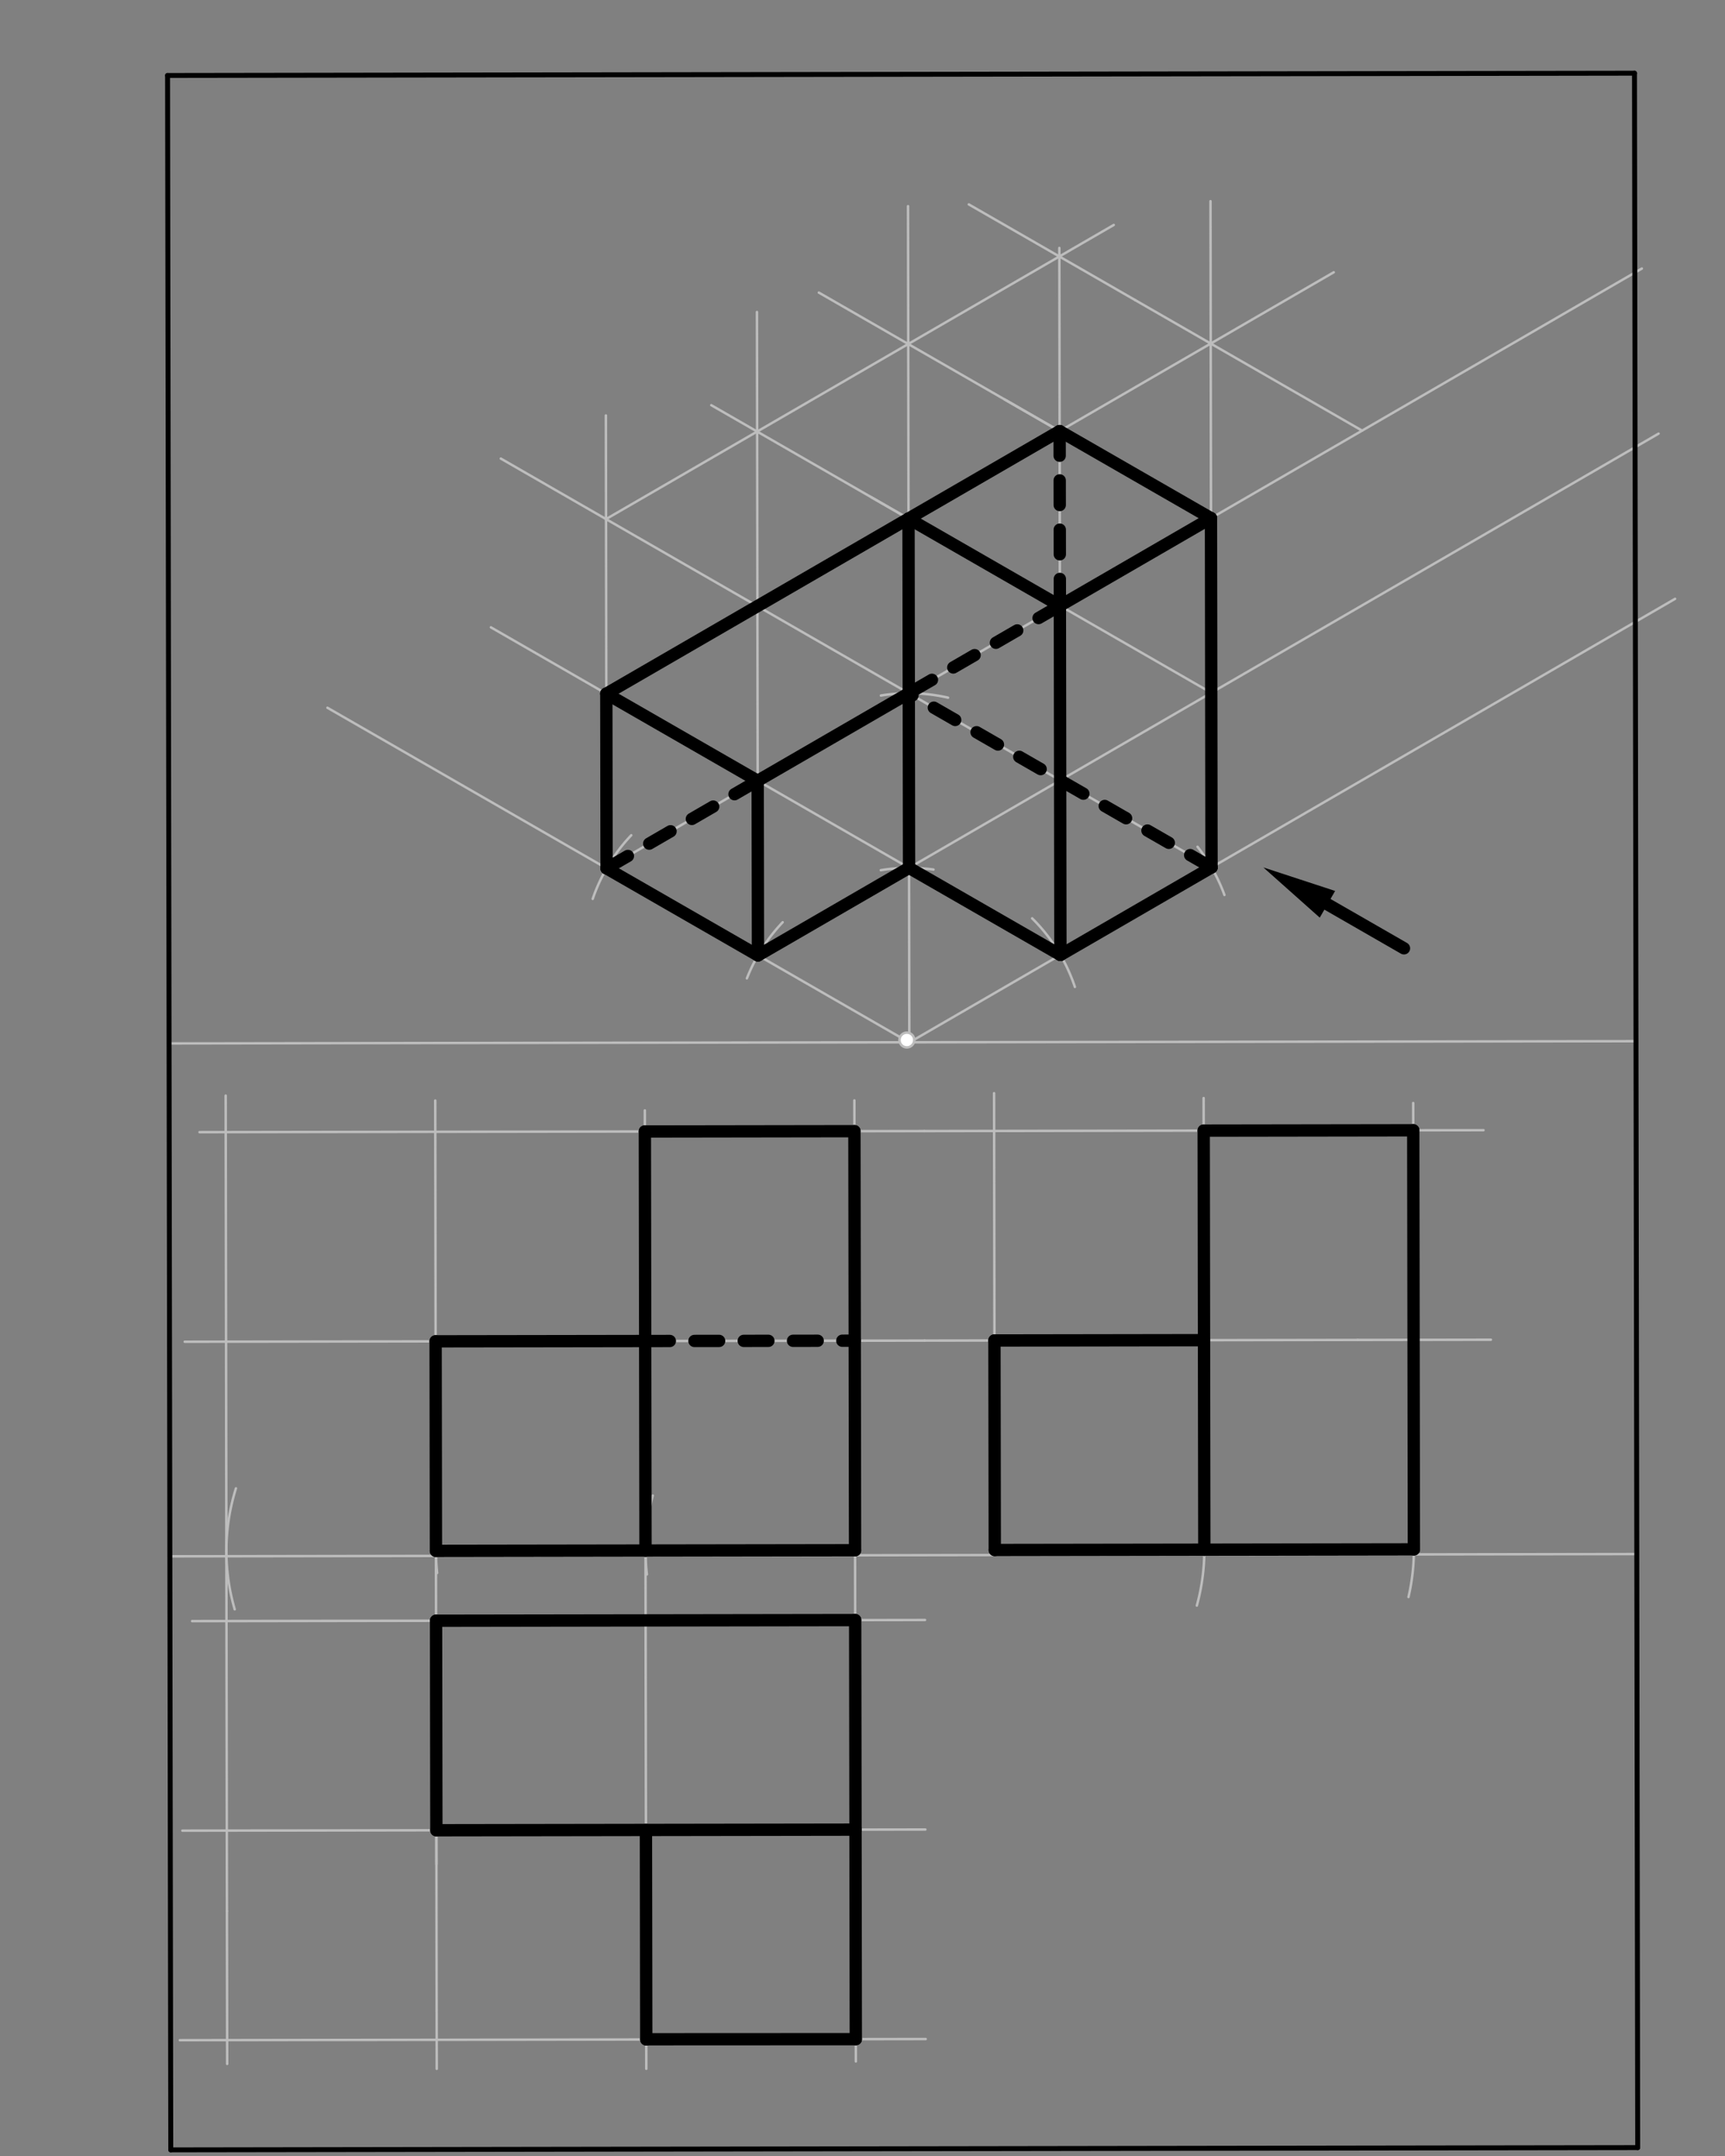 <svg xmlns="http://www.w3.org/2000/svg" class="svg--816" height="100%" preserveAspectRatio="xMidYMid meet" viewBox="0 0 700 875" width="100%"><rect x="0" y="0" width="700" height="875" fill="#808080" stroke="none"/><defs><marker id="marker-arrow" markerHeight="16" markerUnits="userSpaceOnUse" markerWidth="24" orient="auto-start-reverse" refX="24" refY="4" viewBox="0 0 24 8"><path d="M 0 0 L 24 4 L 0 8 z" stroke="inherit"></path></marker></defs><g class="aux-layer--949"><g class="element--733"><line stroke="#BDBDBD" stroke-dasharray="none" stroke-linecap="round" stroke-width="1" x1="68.612" x2="663.887" y1="423.475" y2="422.556"></line></g><g class="element--733"><line stroke="#BDBDBD" stroke-dasharray="none" stroke-linecap="round" stroke-width="1" x1="369" x2="368.476" y1="423.084" y2="83.675"></line></g><g class="element--733"><line stroke="#BDBDBD" stroke-dasharray="none" stroke-linecap="round" stroke-width="1" x1="369" x2="679.751" y1="423.084" y2="243.032"></line></g><g class="element--733"><line stroke="#BDBDBD" stroke-dasharray="none" stroke-linecap="round" stroke-width="1" x1="369" x2="132.876" y1="423.084" y2="287.243"></line></g><g class="element--733"><path d="M 418.837 372.702 A 70.866 70.866 0 0 1 436.183 400.536" fill="none" stroke="#BDBDBD" stroke-dasharray="none" stroke-linecap="round" stroke-width="1"></path></g><g class="element--733"><path d="M 485.953 343.662 A 70.866 70.866 0 0 1 496.87 363.209" fill="none" stroke="#BDBDBD" stroke-dasharray="none" stroke-linecap="round" stroke-width="1"></path></g><g class="element--733"><path d="M 357.428 353.169 A 70.866 70.866 0 0 1 378.8 352.899" fill="none" stroke="#BDBDBD" stroke-dasharray="none" stroke-linecap="round" stroke-width="1"></path></g><g class="element--733"><path d="M 357.474 282.277 A 70.866 70.866 0 0 1 384.714 283.141" fill="none" stroke="#BDBDBD" stroke-dasharray="none" stroke-linecap="round" stroke-width="1"></path></g><g class="element--733"><path d="M 303.087 397.054 A 70.866 70.866 0 0 1 317.601 374.297" fill="none" stroke="#BDBDBD" stroke-dasharray="none" stroke-linecap="round" stroke-width="1"></path></g><g class="element--733"><line stroke="#BDBDBD" stroke-dasharray="none" stroke-linecap="round" stroke-width="1" x1="368.891" x2="673.043" y1="352.218" y2="175.989"></line></g><g class="element--733"><line stroke="#BDBDBD" stroke-dasharray="none" stroke-linecap="round" stroke-width="1" x1="368.781" x2="666.259" y1="281.352" y2="108.99"></line></g><g class="element--733"><line stroke="#BDBDBD" stroke-dasharray="none" stroke-linecap="round" stroke-width="1" x1="368.891" x2="199.205" y1="352.218" y2="254.598"></line></g><g class="element--733"><line stroke="#BDBDBD" stroke-dasharray="none" stroke-linecap="round" stroke-width="1" x1="368.781" x2="203.236" y1="281.352" y2="186.115"></line></g><g class="element--733"><line stroke="#BDBDBD" stroke-dasharray="none" stroke-linecap="round" stroke-width="1" x1="307.574" x2="307.171" y1="387.746" y2="126.619"></line></g><g class="element--733"><line stroke="#BDBDBD" stroke-dasharray="none" stroke-linecap="round" stroke-width="1" x1="430.317" x2="429.874" y1="387.556" y2="100.631"></line></g><g class="element--733"><line stroke="#BDBDBD" stroke-dasharray="none" stroke-linecap="round" stroke-width="1" x1="491.634" x2="491.217" y1="352.028" y2="81.654"></line></g><g class="element--733"><line stroke="#BDBDBD" stroke-dasharray="none" stroke-linecap="round" stroke-width="1" x1="307.355" x2="541.23" y1="246.013" y2="110.504"></line></g><g class="element--733"><line stroke="#BDBDBD" stroke-dasharray="none" stroke-linecap="round" stroke-width="1" x1="307.464" x2="368.781" y1="316.88" y2="281.352"></line></g><g class="element--733"><line stroke="#BDBDBD" stroke-dasharray="none" stroke-linecap="round" stroke-width="1" x1="430.098" x2="353.447" y1="245.824" y2="201.727"></line></g><g class="element--733"><line stroke="#BDBDBD" stroke-dasharray="none" stroke-linecap="round" stroke-width="1" x1="491.416" x2="407.653" y1="210.296" y2="162.108"></line></g><g class="element--733"><line stroke="#BDBDBD" stroke-dasharray="none" stroke-linecap="round" stroke-width="1" x1="552.733" x2="460.695" y1="174.769" y2="121.82"></line></g><g class="element--733"><line stroke="#BDBDBD" stroke-dasharray="none" stroke-linecap="round" stroke-width="1" x1="368.781" x2="430.208" y1="281.352" y2="316.69"></line></g><g class="element--733"><line stroke="#BDBDBD" stroke-dasharray="none" stroke-linecap="round" stroke-width="1" x1="430.098" x2="491.525" y1="245.824" y2="281.162"></line></g><g class="element--733"><line stroke="#BDBDBD" stroke-dasharray="none" stroke-linecap="round" stroke-width="1" x1="307.574" x2="368.891" y1="387.746" y2="352.218"></line></g><g class="element--733"><line stroke="#BDBDBD" stroke-dasharray="none" stroke-linecap="round" stroke-width="1" x1="430.317" x2="368.891" y1="387.556" y2="352.218"></line></g><g class="element--733"><line stroke="#BDBDBD" stroke-dasharray="none" stroke-linecap="round" stroke-width="1" x1="491.634" x2="430.208" y1="352.028" y2="316.69"></line></g><g class="element--733"><line stroke="#BDBDBD" stroke-dasharray="none" stroke-linecap="round" stroke-width="1" x1="68.94" x2="664.215" y1="631.627" y2="630.708"></line></g><g class="element--733"><path d="M 264.888 606.973 A 85.039 85.039 0 0 0 262.511 638.958" fill="none" stroke="#BDBDBD" stroke-dasharray="none" stroke-linecap="round" stroke-width="1"></path></g><g class="element--733"><path d="M 178.657 612.111 A 85.039 85.039 0 0 0 177.391 638.368" fill="none" stroke="#BDBDBD" stroke-dasharray="none" stroke-linecap="round" stroke-width="1"></path></g><g class="element--733"><path d="M 95.74 604.042 A 85.039 85.039 0 0 0 95.24 653.136" fill="none" stroke="#BDBDBD" stroke-dasharray="none" stroke-linecap="round" stroke-width="1"></path></g><g class="element--733"><path d="M 487.444 614.422 A 85.039 85.039 0 0 1 485.673 651.611" fill="none" stroke="#BDBDBD" stroke-dasharray="none" stroke-linecap="round" stroke-width="1"></path></g><g class="element--733"><line stroke="#BDBDBD" stroke-dasharray="none" stroke-linecap="round" stroke-width="1" x1="346.983" x2="346.701" y1="629.156" y2="446.607"></line></g><g class="element--733"><line stroke="#BDBDBD" stroke-dasharray="none" stroke-linecap="round" stroke-width="1" x1="261.924" x2="261.668" y1="616.636" y2="450.659"></line></g><g class="element--733"><line stroke="#BDBDBD" stroke-dasharray="none" stroke-linecap="round" stroke-width="1" x1="176.904" x2="176.622" y1="629.418" y2="446.653"></line></g><g class="element--733"><line stroke="#BDBDBD" stroke-dasharray="none" stroke-linecap="round" stroke-width="1" x1="91.865" x2="91.58" y1="629.55" y2="444.644"></line></g><g class="element--733"><line stroke="#BDBDBD" stroke-dasharray="none" stroke-linecap="round" stroke-width="1" x1="346.983" x2="347.198" y1="629.156" y2="768.622"></line></g><g class="element--733"><line stroke="#BDBDBD" stroke-dasharray="none" stroke-linecap="round" stroke-width="1" x1="261.944" x2="262.137" y1="629.287" y2="754.631"></line></g><g class="element--733"><line stroke="#BDBDBD" stroke-dasharray="none" stroke-linecap="round" stroke-width="1" x1="176.904" x2="177.101" y1="629.418" y2="756.628"></line></g><g class="element--733"><line stroke="#BDBDBD" stroke-dasharray="none" stroke-linecap="round" stroke-width="1" x1="91.865" x2="92.091" y1="629.55" y2="775.634"></line></g><g class="element--733"><line stroke="#BDBDBD" stroke-dasharray="none" stroke-linecap="round" stroke-width="1" x1="488.715" x2="488.432" y1="628.937" y2="445.643"></line></g><g class="element--733"><line stroke="#BDBDBD" stroke-dasharray="none" stroke-linecap="round" stroke-width="1" x1="403.655" x2="403.39" y1="615.63" y2="443.669"></line></g><g class="element--733"><line stroke="#BDBDBD" stroke-dasharray="none" stroke-linecap="round" stroke-width="1" x1="375.198" x2="74.96" y1="544.073" y2="544.536"></line></g><g class="element--733"><line stroke="#BDBDBD" stroke-dasharray="none" stroke-linecap="round" stroke-width="1" x1="375.194" x2="550.994" y1="544.073" y2="543.802"></line></g><g class="element--733"><line stroke="#BDBDBD" stroke-dasharray="none" stroke-linecap="round" stroke-width="1" x1="375.067" x2="80.975" y1="459.034" y2="459.487"></line></g><g class="element--733"><line stroke="#BDBDBD" stroke-dasharray="none" stroke-linecap="round" stroke-width="1" x1="375.063" x2="533.997" y1="459.034" y2="458.788"></line></g><g class="element--733"><line stroke="#BDBDBD" stroke-dasharray="none" stroke-linecap="round" stroke-width="1" x1="375.373" x2="77.965" y1="657.459" y2="657.918"></line></g><g class="element--733"><line stroke="#BDBDBD" stroke-dasharray="none" stroke-linecap="round" stroke-width="1" x1="375.504" x2="74.007" y1="742.498" y2="742.963"></line></g><g class="element--733"><path d="M 256.156 338.979 A 70.866 70.866 0 0 0 240.524 364.804" fill="none" stroke="#BDBDBD" stroke-dasharray="none" stroke-linecap="round" stroke-width="1"></path></g><g class="element--733"><line stroke="#BDBDBD" stroke-dasharray="none" stroke-linecap="round" stroke-width="1" x1="246.147" x2="245.863" y1="352.407" y2="168.611"></line></g><g class="element--733"><line stroke="#BDBDBD" stroke-dasharray="none" stroke-linecap="round" stroke-width="1" x1="245.928" x2="451.961" y1="210.675" y2="91.298"></line></g><g class="element--733"><line stroke="#BDBDBD" stroke-dasharray="none" stroke-linecap="round" stroke-width="1" x1="460.695" x2="393.138" y1="121.82" y2="82.955"></line></g><g class="element--733"><line stroke="#BDBDBD" stroke-dasharray="none" stroke-linecap="round" stroke-width="1" x1="429.989" x2="332.284" y1="174.958" y2="118.749"></line></g><g class="element--733"><line stroke="#BDBDBD" stroke-dasharray="none" stroke-linecap="round" stroke-width="1" x1="368.672" x2="288.638" y1="210.486" y2="164.443"></line></g><g class="element--733"><line stroke="#BDBDBD" stroke-dasharray="none" stroke-linecap="round" stroke-width="1" x1="307.355" x2="246.038" y1="246.013" y2="281.541"></line></g><g class="element--733"><line stroke="#BDBDBD" stroke-dasharray="none" stroke-linecap="round" stroke-width="1" x1="307.464" x2="246.147" y1="316.88" y2="352.407"></line></g><g class="element--733"><path d="M 573.315 620.307 A 85.039 85.039 0 0 1 571.56 648.133" fill="none" stroke="#BDBDBD" stroke-dasharray="none" stroke-linecap="round" stroke-width="1"></path></g><g class="element--733"><line stroke="#BDBDBD" stroke-dasharray="none" stroke-linecap="round" stroke-width="1" x1="375.636" x2="72.988" y1="827.537" y2="828.004"></line></g><g class="element--733"><line stroke="#BDBDBD" stroke-dasharray="none" stroke-linecap="round" stroke-width="1" x1="92.091" x2="92.186" y1="775.634" y2="837.632"></line></g><g class="element--733"><line stroke="#BDBDBD" stroke-dasharray="none" stroke-linecap="round" stroke-width="1" x1="177.079" x2="177.229" y1="742.804" y2="839.625"></line></g><g class="element--733"><line stroke="#BDBDBD" stroke-dasharray="none" stroke-linecap="round" stroke-width="1" x1="262.137" x2="262.268" y1="754.631" y2="839.612"></line></g><g class="element--733"><line stroke="#BDBDBD" stroke-dasharray="none" stroke-linecap="round" stroke-width="1" x1="533.997" x2="602" y1="458.788" y2="458.683"></line></g><g class="element--733"><line stroke="#BDBDBD" stroke-dasharray="none" stroke-linecap="round" stroke-width="1" x1="550.994" x2="605.006" y1="543.802" y2="543.718"></line></g><g class="element--733"><line stroke="#BDBDBD" stroke-dasharray="none" stroke-linecap="round" stroke-width="1" x1="573.754" x2="573.475" y1="628.806" y2="447.651"></line></g><g class="element--733"><line stroke="#BDBDBD" stroke-dasharray="none" stroke-linecap="round" stroke-width="1" x1="347.198" x2="347.303" y1="768.622" y2="836.621"></line></g><g class="element--733"><circle cx="368" cy="422.084" r="3" stroke="#BDBDBD" stroke-width="1" fill="#ffffff"></circle>}</g></g><g class="main-layer--75a"><g class="element--733"><line stroke="#000000" stroke-dasharray="none" stroke-linecap="round" stroke-width="2" x1="68" x2="663.275" y1="30.625" y2="29.706"></line></g><g class="element--733"><line stroke="#000000" stroke-dasharray="none" stroke-linecap="round" stroke-width="2" x1="68" x2="69.299" y1="30.625" y2="872.514"></line></g><g class="element--733"><line stroke="#000000" stroke-dasharray="none" stroke-linecap="round" stroke-width="2" x1="69.299" x2="664.574" y1="872.514" y2="871.595"></line></g><g class="element--733"><line stroke="#000000" stroke-dasharray="none" stroke-linecap="round" stroke-width="2" x1="663.275" x2="664.574" y1="29.706" y2="871.595"></line></g><g class="element--733"><line stroke="#000000" stroke-dasharray="none" stroke-linecap="round" stroke-width="5" x1="538.671" x2="569.726" y1="367.002" y2="384.867"></line><path d="M512.667,352.042 l30,6.25 l0,-12.5 z" fill="#000000" stroke="#000000" stroke-width="0" transform="rotate(29.912, 512.667, 352.042)"></path></g><g class="element--733"><line stroke="#000000" stroke-dasharray="none" stroke-linecap="round" stroke-width="5" x1="430.317" x2="368.891" y1="387.556" y2="352.218"></line></g><g class="element--733"><line stroke="#000000" stroke-dasharray="none" stroke-linecap="round" stroke-width="5" x1="368.891" x2="307.574" y1="352.218" y2="387.746"></line></g><g class="element--733"><line stroke="#000000" stroke-dasharray="none" stroke-linecap="round" stroke-width="5" x1="307.574" x2="246.147" y1="387.746" y2="352.407"></line></g><g class="element--733"><line stroke="#000000" stroke-dasharray="none" stroke-linecap="round" stroke-width="5" x1="246.147" x2="246.038" y1="352.407" y2="281.541"></line></g><g class="element--733"><line stroke="#000000" stroke-dasharray="none" stroke-linecap="round" stroke-width="5" x1="246.038" x2="307.464" y1="281.541" y2="316.88"></line></g><g class="element--733"><line stroke="#000000" stroke-dasharray="none" stroke-linecap="round" stroke-width="5" x1="307.464" x2="368.781" y1="316.88" y2="281.352"></line></g><g class="element--733"><line stroke="#000000" stroke-dasharray="none" stroke-linecap="round" stroke-width="5" x1="368.781" x2="368.672" y1="281.352" y2="210.486"></line></g><g class="element--733"><line stroke="#000000" stroke-dasharray="none" stroke-linecap="round" stroke-width="5" x1="368.672" x2="430.098" y1="210.486" y2="245.824"></line></g><g class="element--733"><line stroke="#000000" stroke-dasharray="none" stroke-linecap="round" stroke-width="5" x1="430.098" x2="430.317" y1="245.824" y2="387.556"></line></g><g class="element--733"><line stroke="#000000" stroke-dasharray="none" stroke-linecap="round" stroke-width="5" x1="430.317" x2="491.634" y1="387.556" y2="352.028"></line></g><g class="element--733"><line stroke="#000000" stroke-dasharray="none" stroke-linecap="round" stroke-width="5" x1="491.634" x2="491.416" y1="352.028" y2="210.296"></line></g><g class="element--733"><line stroke="#000000" stroke-dasharray="none" stroke-linecap="round" stroke-width="5" x1="491.416" x2="430.098" y1="210.296" y2="245.824"></line></g><g class="element--733"><line stroke="#000000" stroke-dasharray="none" stroke-linecap="round" stroke-width="5" x1="491.416" x2="429.989" y1="210.296" y2="174.958"></line></g><g class="element--733"><line stroke="#000000" stroke-dasharray="none" stroke-linecap="round" stroke-width="5" x1="429.989" x2="368.672" y1="174.958" y2="210.486"></line></g><g class="element--733"><line stroke="#000000" stroke-dasharray="none" stroke-linecap="round" stroke-width="5" x1="368.672" x2="246.038" y1="210.486" y2="281.541"></line></g><g class="element--733"><line stroke="#000000" stroke-dasharray="none" stroke-linecap="round" stroke-width="5" x1="368.781" x2="368.891" y1="281.352" y2="352.218"></line></g><g class="element--733"><line stroke="#000000" stroke-dasharray="none" stroke-linecap="round" stroke-width="5" x1="307.464" x2="307.574" y1="316.88" y2="387.746"></line></g><g class="element--733"><line stroke="#000000" stroke-dasharray="10" stroke-linecap="round" stroke-width="5" x1="429.989" x2="430.098" y1="174.958" y2="245.824"></line></g><g class="element--733"><line stroke="#000000" stroke-dasharray="10" stroke-linecap="round" stroke-width="5" x1="430.098" x2="368.781" y1="245.824" y2="281.352"></line></g><g class="element--733"><line stroke="#000000" stroke-dasharray="10" stroke-linecap="round" stroke-width="5" x1="246.147" x2="307.464" y1="352.407" y2="316.88"></line></g><g class="element--733"><line stroke="#000000" stroke-dasharray="10" stroke-linecap="round" stroke-width="5" x1="491.634" x2="368.781" y1="352.028" y2="281.352"></line></g><g class="element--733"><line stroke="#000000" stroke-dasharray="none" stroke-linecap="round" stroke-width="5" x1="346.983" x2="346.721" y1="629.153" y2="459.077"></line></g><g class="element--733"><line stroke="#000000" stroke-dasharray="none" stroke-linecap="round" stroke-width="5" x1="346.721" x2="261.681" y1="459.077" y2="459.209"></line></g><g class="element--733"><line stroke="#000000" stroke-dasharray="none" stroke-linecap="round" stroke-width="5" x1="261.681" x2="261.944" y1="459.209" y2="629.287"></line></g><g class="element--733"><line stroke="#000000" stroke-dasharray="none" stroke-linecap="round" stroke-width="5" x1="261.944" x2="346.983" y1="629.287" y2="629.156"></line></g><g class="element--733"><line stroke="#000000" stroke-dasharray="none" stroke-linecap="round" stroke-width="5" x1="261.813" x2="176.773" y1="544.248" y2="544.379"></line></g><g class="element--733"><line stroke="#000000" stroke-dasharray="none" stroke-linecap="round" stroke-width="5" x1="176.773" x2="176.904" y1="544.379" y2="629.418"></line></g><g class="element--733"><line stroke="#000000" stroke-dasharray="none" stroke-linecap="round" stroke-width="5" x1="176.904" x2="261.944" y1="629.418" y2="629.287"></line></g><g class="element--733"><line stroke="#000000" stroke-dasharray="10" stroke-linecap="round" stroke-width="5" x1="261.813" x2="346.852" y1="544.248" y2="544.117"></line></g><g class="element--733"><line stroke="#000000" stroke-dasharray="none" stroke-linecap="round" stroke-width="5" x1="403.545" x2="403.676" y1="544.029" y2="629.068"></line></g><g class="element--733"><line stroke="#000000" stroke-dasharray="none" stroke-linecap="round" stroke-width="5" x1="403.676" x2="488.715" y1="629.068" y2="628.937"></line></g><g class="element--733"><line stroke="#000000" stroke-dasharray="none" stroke-linecap="round" stroke-width="5" x1="488.715" x2="573.754" y1="628.937" y2="628.806"></line></g><g class="element--733"><line stroke="#000000" stroke-dasharray="none" stroke-linecap="round" stroke-width="5" x1="573.754" x2="573.492" y1="628.806" y2="458.727"></line></g><g class="element--733"><line stroke="#000000" stroke-dasharray="none" stroke-linecap="round" stroke-width="5" x1="573.492" x2="488.453" y1="458.727" y2="458.859"></line></g><g class="element--733"><line stroke="#000000" stroke-dasharray="none" stroke-linecap="round" stroke-width="5" x1="488.453" x2="488.715" y1="458.859" y2="628.937"></line></g><g class="element--733"><line stroke="#000000" stroke-dasharray="none" stroke-linecap="round" stroke-width="5" x1="488.584" x2="403.545" y1="543.898" y2="544.029"></line></g><g class="element--733"><line stroke="#000000" stroke-dasharray="none" stroke-linecap="round" stroke-width="5" x1="176.948" x2="347.027" y1="657.765" y2="657.502"></line></g><g class="element--733"><line stroke="#000000" stroke-dasharray="none" stroke-linecap="round" stroke-width="5" x1="347.027" x2="347.158" y1="657.502" y2="742.542"></line></g><g class="element--733"><line stroke="#000000" stroke-dasharray="none" stroke-linecap="round" stroke-width="5" x1="347.158" x2="177.079" y1="742.542" y2="742.804"></line></g><g class="element--733"><line stroke="#000000" stroke-dasharray="none" stroke-linecap="round" stroke-width="5" x1="177.079" x2="176.948" y1="742.804" y2="657.765"></line></g><g class="element--733"><line stroke="#000000" stroke-dasharray="none" stroke-linecap="round" stroke-width="5" x1="262.119" x2="262.25" y1="742.673" y2="827.712"></line></g><g class="element--733"><line stroke="#000000" stroke-dasharray="none" stroke-linecap="round" stroke-width="5" x1="262.25" x2="347.289" y1="827.621" y2="827.581"></line></g><g class="element--733"><line stroke="#000000" stroke-dasharray="none" stroke-linecap="round" stroke-width="5" x1="347.289" x2="347.158" y1="827.581" y2="742.542"></line></g></g><g class="snaps-layer--ac6"></g><g class="temp-layer--52d"></g></svg>